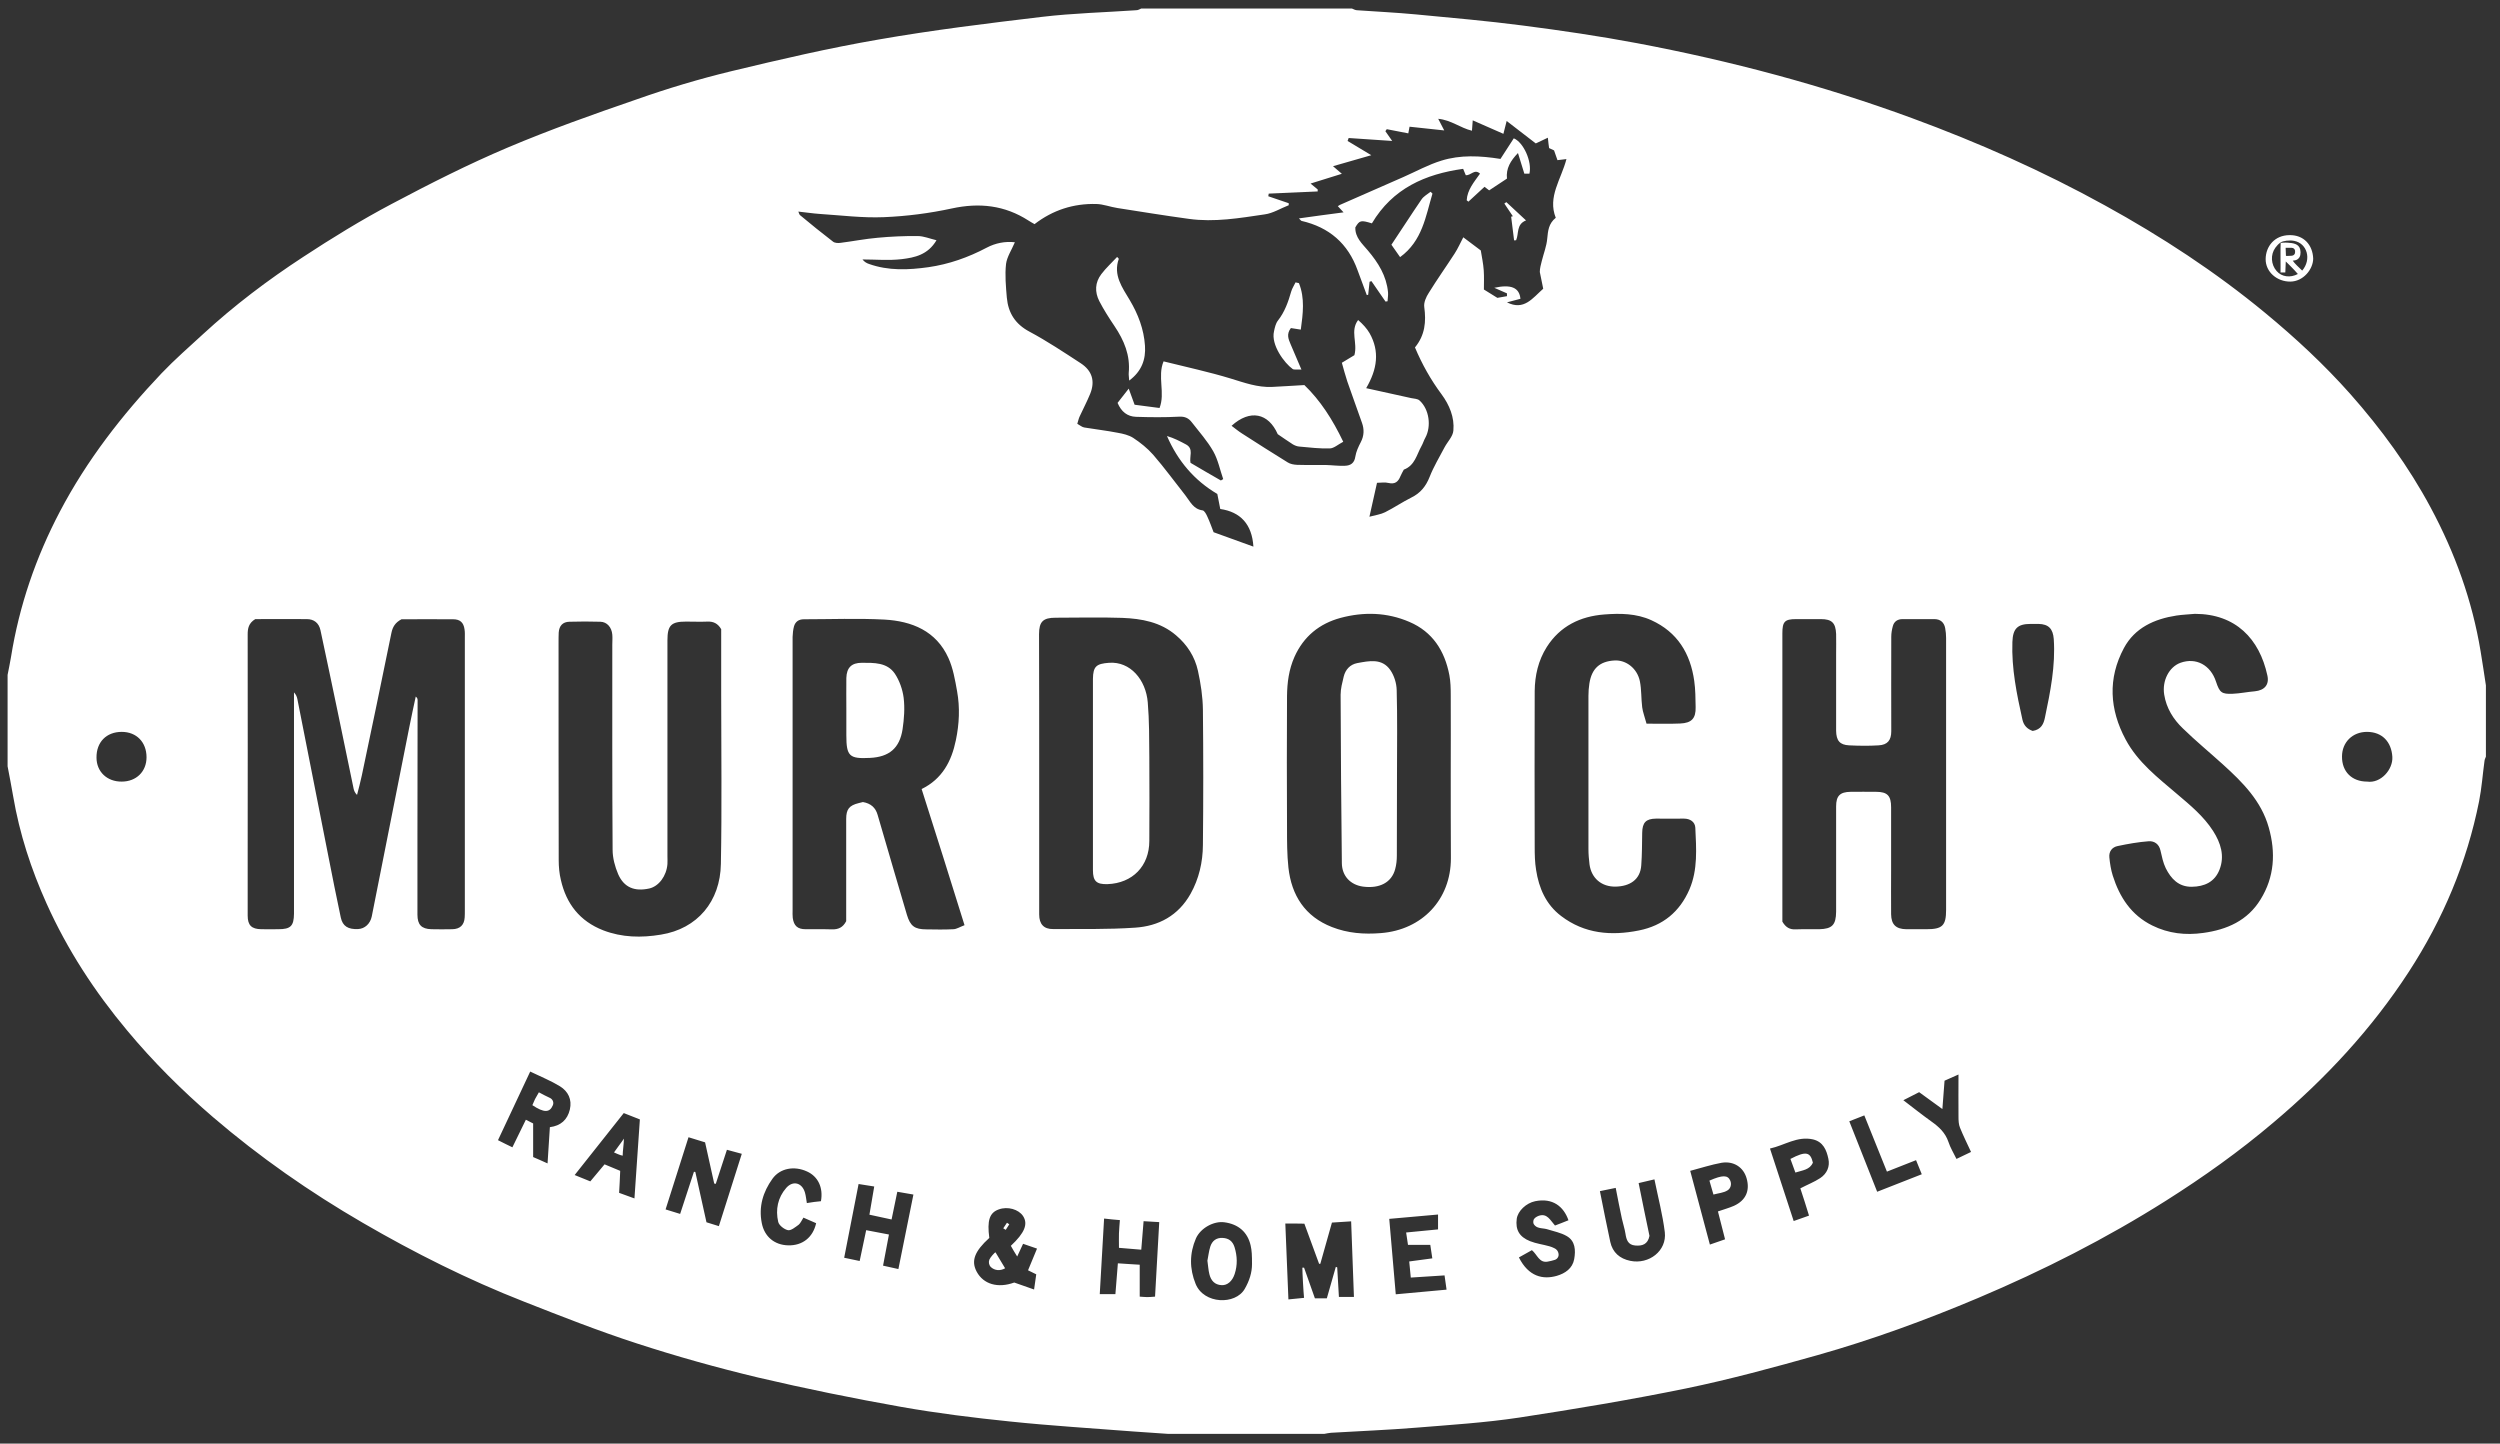 <svg width="1614" height="932" viewBox="0 0 1614 932" fill="none" xmlns="http://www.w3.org/2000/svg">
<rect x="0" y="0" width="1614" height="932" fill="#333333" stroke="none"/>
<path d="M736.8 5.5H872.8C873.8 5.9 874.8 6.5 875.9 6.6C888.6 7.5 901.4 8.1 914.1 9.3C937.2 11.5 960.3 13.5 983.3 16.5C1008 19.7 1032.6 23.3 1057 27.9C1117.3 39.3 1176.5 55 1234.2 76.2C1277.2 92 1318.9 110.5 1359.1 132.7C1395.6 152.8 1430.3 175.5 1462.5 202.1C1482 218.2 1500.5 235.4 1517.3 254.3C1537.3 276.9 1555 301.1 1569.3 327.8C1585 357.1 1596.1 387.8 1601.5 420.6C1602.7 427.9 1603.8 435.2 1604.9 442.5V488.5C1604.6 489.4 1604.1 490.2 1604 491.2C1602.8 499.9 1602.2 508.7 1600.5 517.3C1592.6 556.9 1577.2 593.4 1555.2 627.3C1531.1 664.4 1501.3 696.4 1467.6 724.8C1445.8 743.3 1422.5 759.9 1398.3 775.2C1359.7 799.6 1319.1 820.2 1277 838C1243.1 852.3 1208.7 864.9 1173.3 874.9C1145.2 882.8 1117 890.5 1088.4 896.4C1052.7 903.7 1016.7 909.7 980.7 915.2C958.8 918.5 936.5 919.9 914.4 921.7C896 923.2 877.6 923.9 859.3 925C857.8 925.1 856.4 925.5 855 925.7H754C746.7 925.2 739.5 924.7 732.2 924.2C705.4 922.1 678.6 920.5 651.9 917.7C628.5 915.3 605.1 912.4 581.9 908.3C550.9 902.8 520 896.5 489.3 889.3C463 883 436.9 875.7 411.1 867.3C386.5 859.3 362.3 849.8 338.2 840.3C302.2 826.2 267.7 808.9 234.3 789.5C200 769.6 167.6 747 137.5 721.2C117.5 704 98.9 685.5 82.1 665.3C61.2 640.3 43.5 613.2 30.1 583.4C20.1 561.2 12.6 538.2 8.5 514.1C7.4 507.6 6.1 501.1 4.9 494.7V435.7C5.6 431.9 6.5 428.1 7.1 424.2C12.4 391.1 23.1 359.9 38.7 330.2C56.1 297.1 78.7 268 104.3 241C112.8 232.1 122.1 224 131.1 215.7C151.2 197.2 172.9 180.8 195.7 165.9C214.3 153.7 233.3 142 253 131.6C277.5 118.6 302.4 106 327.9 95.2C355.1 83.7 383 73.8 410.9 64.2C431 57.1 451.4 51 472 46C503.6 38.4 535.3 31 567.3 25.5C602.2 19.4 637.4 15.1 672.6 10.9C692.8 8.5 713.3 8 733.6 6.6C734.8 6.6 735.8 5.9 736.8 5.5ZM999.3 88.9C996.2 90.4 993.9 91.4 991.5 92.6C985.4 87.9 979.4 83.3 972.7 78.1C971.9 81.4 971.2 83.8 970.6 86.4C964.1 83.5 957.7 80.7 950.8 77.7C950.6 80.7 950.4 82.5 950.3 84.4C942.8 82.6 936.9 77.5 928.5 76.7C930 79.5 930.9 81.3 932.4 84.2C924.4 83.4 917.5 82.6 910 81.8C909.7 83.2 909.5 84.6 909.2 86.1C904.5 85.2 899.9 84.3 895.3 83.4C895 83.8 894.7 84.3 894.4 84.7C895.7 86.5 897 88.4 898.8 91C889.1 90.3 879.9 89.7 870.7 89.1C870.5 89.7 870.2 90.3 870 91C874.9 93.9 879.7 96.8 885.3 100.2C876.8 102.6 869.3 104.8 860.6 107.3C863.2 109.5 864.4 110.6 866.3 112.2C859.4 114.3 853.2 116.3 846.1 118.5C848.1 120.2 849.4 121.3 850.7 122.3V123.6C840.2 124.1 829.6 124.5 819.1 125C819 125.6 818.9 126.1 818.8 126.7L832 131.2V132.5C826.8 134.5 821.8 137.7 816.5 138.4C800.3 140.8 784 143.6 767.5 141.3C752.1 139.2 736.7 136.7 721.4 134.3C716.8 133.6 712.3 131.8 707.8 131.7C693.1 131.3 679.7 135.6 667.9 144.7C666.5 143.9 665.2 143.2 664 142.4C648.6 132.5 632.3 130.7 614.4 134.6C600.1 137.7 585.3 139.6 570.7 140.2C556.9 140.8 542.9 139 529 138.1C524.6 137.8 520.3 137.1 515.4 136.6C515.9 137.8 516.1 138.6 516.5 138.9C523.5 144.7 530.6 150.5 537.8 156C538.9 156.9 541 157 542.5 156.8C550.5 155.8 558.5 154.2 566.6 153.5C575.2 152.7 583.8 152.3 592.5 152.4C596.3 152.4 600 154 604.6 155.1C599 164.6 590.4 166.3 582.2 167.3C573.8 168.3 565.3 167.5 556.8 167.5C558.1 169.1 559.5 169.9 561 170.4C573.6 174.9 586.5 174.3 599.4 172.5C612.6 170.6 625.1 166.2 637 159.9C642.7 156.9 648.9 155.7 655.2 156.4C653.1 161.4 650.1 165.8 649.5 170.4C648.7 177.5 649.4 184.9 650 192.1C650.9 202 655.4 209.2 664.6 214.1C676 220.2 686.8 227.4 697.7 234.5C705.2 239.4 707.1 246.2 703.8 254.3C701.8 259.2 699.3 263.9 697.1 268.7C696.4 270.1 696.1 271.7 695.5 273.6C697.3 274.6 698.6 275.8 700.1 276C707.3 277.2 714.5 278 721.6 279.4C725.1 280 728.8 280.9 731.6 282.7C736.3 285.8 740.8 289.4 744.5 293.6C751.8 302 758.3 311 765.2 319.7C768.3 323.6 770.3 328.7 776.4 329.5C777.6 329.7 778.8 332 779.5 333.6C781.1 337 782.3 340.6 783.5 343.6C792.6 346.9 800.9 349.9 809.2 352.9C808.3 338.4 800.8 330.5 787.8 328.6C787.1 324.9 786.5 322.1 785.9 318.9C771.1 310.2 760.4 297.6 753.4 281.5C757.9 282.8 761.9 284.9 765.8 287C770.8 289.8 767.7 294.8 768.6 298.8C775.2 302.7 781.7 306.5 788.2 310.2L789.7 309.3C787.6 303.3 786.4 296.9 783.3 291.4C779.5 284.7 774.2 278.8 769.4 272.6C767.4 270 765 268.8 761.3 269C752 269.5 742.7 269.4 733.4 269.1C727.8 268.9 723.9 265.8 721.5 260.1C723.7 257.3 725.9 254.5 728.7 250.9C730.2 255.1 731.4 258.3 732.5 261.3C738 262 743.1 262.7 748.6 263.4C752.4 253.7 747.1 243.1 751.2 233.3C766 237 780.5 240.1 794.6 244.4C803.4 247.1 811.9 250.2 821.2 249.8C827.9 249.5 834.7 249 842.1 248.6C852.4 258.5 860.3 270.8 867.2 285.2C863.8 287 861.2 289.4 858.6 289.5C852 289.7 845.4 288.9 838.8 288.3C837.4 288.2 835.9 287.6 834.7 286.9C831.5 284.9 828.5 282.7 824.9 280.3C818.9 266.6 807 264.1 795.1 274.9C797.4 276.6 799.5 278.4 801.9 279.9C811.7 286.2 821.4 292.4 831.3 298.5C833 299.6 835.3 300 837.4 300.1C843.6 300.3 849.7 300.1 855.9 300.2C860 300.3 864.2 300.9 868.3 300.7C871.9 300.6 874.4 299 875 294.8C875.5 291.6 877 288.4 878.5 285.5C880.7 281.3 880.8 277.2 879.3 273C876.2 264.1 872.9 255.2 869.8 246.2C868.5 242.3 867.5 238.4 866.3 234.2C869.8 232.1 872.6 230.4 874.4 229.3C876.6 221.2 871.5 213.7 876.8 206.6C879.8 209.2 882.4 212 884.2 215.1C890.8 226.8 889.2 238.3 882 250.6C892.3 252.9 901.7 254.9 911 257C912.9 257.4 915.3 257.4 916.5 258.6C922.7 264.2 924.2 275.2 920.2 282.6C919.2 284.3 918.7 286.3 917.7 288C914.6 293.5 913.5 300.5 906.3 303.2C905.6 304.6 904.7 306 904.1 307.5C902.7 311 900.6 312.8 896.4 311.8C894.1 311.2 891.6 311.7 889 311.7C887.4 318.9 885.9 325.5 884.1 333.6C888.2 332.5 891.4 332.1 894.2 330.7C900 327.8 905.4 324.1 911.2 321.2C917.1 318.3 920.6 313.9 923 307.8C925.6 301.2 929.3 295.1 932.6 288.8C934.5 285.2 938 281.8 938.3 278C939.1 269.4 935.7 261.4 930.7 254.6C923.7 245.2 918.1 235.2 913.5 224.3C920 216.4 920.8 207.7 919.5 198.2C919.1 195.3 920.7 191.7 922.4 189.1C927.7 180.5 933.6 172.2 939.1 163.7C941.3 160.3 942.9 156.6 944.7 153.2C948.9 156.3 952.4 159 956 161.7C956.7 166 957.6 170.2 957.9 174.5C958.2 178.7 958 183 958 186.9C961 188.8 963.5 190.3 966.7 192.3C968.3 192 970.6 191.6 972.9 191.2V189.4C970.4 188.3 967.9 187.2 964.7 185.8C975.6 183.4 980.9 185.7 981.6 192.9C978.8 193.6 976 194.4 972.9 195.2C983.9 200.7 989.3 192.6 996.3 186.4C995.6 183 994.8 179.3 994.1 175.6C994.1 173.2 994.8 170.8 995.4 168.4C996.6 163.6 998.5 158.8 998.9 154C999.4 149.1 999.7 144.4 1004.4 140.6C999 127.1 1007.9 115.8 1011.3 102.7C1008.7 103 1007.2 103.2 1005.5 103.4C1004.7 101.2 1004.1 99.2 1003.3 97.1C1002.2 96.6 1001.1 96 1000.1 95.6C999.8 93.7 999.6 91.9 999.3 88.9ZM164.8 399.7C160.5 402.3 159.9 405.7 159.9 409.6C160 457.9 159.9 506.2 159.9 554.6V591.1C159.9 597.4 162.4 599.8 168.7 599.9C172.4 600 176 599.9 179.7 599.9C187.7 599.9 189.7 597.8 189.8 589.9V456.4V447C191.1 448.4 191.7 449.8 192 451.4C198.7 485.2 205.3 519 212 552.8C214.6 566 217.2 579.2 220 592.3C221.2 598 224.8 600.1 231.2 599.8C235.5 599.6 239 596.4 240 591.7C248.1 550.9 256.2 510 264.3 469.2C265.6 462.7 267 456.2 268.4 449.7C269.4 450.5 269.6 451.2 269.6 452C269.6 481 269.5 510 269.5 539V590.5C269.5 597 272.1 599.7 278.5 599.9C283 600 287.5 600 292 599.9C297 599.8 299.7 597.2 300 592.3C300.1 590.8 300.1 589.3 300.1 587.8V411.8C300.1 410 300.2 408.1 299.9 406.3C299.3 401.9 297 399.8 292.6 399.8C281.3 399.7 270 399.8 259.2 399.8C255.2 401.9 253.5 404.7 252.7 408.6C246.5 439.3 240 470 233.6 500.6C232.7 504.8 231.6 509 230.5 513.2C229.1 511.8 228.6 510.5 228.3 509.2C224.8 492.5 221.4 475.8 217.9 459C214.3 441.6 210.6 424.3 206.9 406.9C205.9 402.2 202.7 399.7 198.1 399.7C186.8 399.6 175.6 399.7 164.8 399.7ZM670.9 499.5V590.4C670.9 596.6 673.9 599.9 679.9 599.8C697.5 599.7 715.2 600.1 732.8 598.9C748.1 597.9 760.7 591.1 768.6 577.1C774.1 567.3 776.5 556.6 776.6 545.6C776.9 516.5 776.9 487.3 776.6 458.2C776.5 449.8 775.2 441.3 773.4 433.1C771.4 424 766.5 416.3 759.3 410.2C749.3 401.6 737.1 399.4 724.5 398.9C710.2 398.4 695.9 398.8 681.5 398.8C673.4 398.8 670.8 401.3 670.8 409.5C670.9 439.5 670.9 469.5 670.9 499.5ZM595 509.4C608.3 502.9 614.3 491.5 617.1 477.9C619.3 467.4 619.8 456.8 617.9 446.3C616.6 439 615.3 431.4 612.3 424.8C604.4 407.3 588.7 401 571 400C553.7 399.1 536.4 399.8 519 399.8C515.7 399.8 513.5 401.3 512.6 404.4C512 406.6 511.8 409 511.7 411.2V587.6C511.7 589.3 511.6 591 511.8 592.6C512.5 597.7 514.9 599.9 520.1 599.9C525.8 600 531.4 599.8 537.1 600C541.2 600.1 544.2 598.8 546.3 594.7V588.2V528.7C546.3 522.4 548.3 520 554.3 518.5C555.4 518.2 556.5 517.9 557.1 517.8C562.3 518.7 565.3 521.5 566.6 526.1C570.1 538.2 573.6 550.3 577.2 562.4C579.9 571.8 582.7 581.2 585.5 590.6C587.7 597.9 590.5 600 598.1 600C603.9 600.1 609.8 600.2 615.6 599.9C617.6 599.8 619.6 598.5 622.7 597.3C613.4 567.4 604.3 538.5 595 509.4ZM1150.7 595C1152.9 598.8 1155.5 600.1 1159 600C1164.2 599.8 1169.3 600 1174.5 599.9C1182.9 599.7 1185.3 597.1 1185.4 588.6V520.6C1185.4 513.8 1187.9 511.3 1194.7 511.2C1200.2 511.1 1205.7 511.2 1211.2 511.2C1218.5 511.2 1220.9 513.7 1220.9 521.2V560.7C1220.9 570.5 1220.8 580.4 1220.9 590.2C1221 596.9 1224 599.8 1230.7 599.9H1243.7C1254 599.9 1256.4 597.6 1256.4 587.4V411.9C1256.4 409.8 1256.2 407.6 1255.8 405.5C1255.1 401.8 1252.7 399.7 1248.8 399.7H1228.3C1225.1 399.7 1222.8 401.2 1222 404.3C1221.4 406.5 1221 408.8 1221 411.1C1220.9 431.4 1221 451.8 1221 472.1C1221 477.9 1218.6 480.9 1212.8 481.2C1206.5 481.6 1200.1 481.5 1193.8 481.2C1187.7 480.9 1185.5 478.1 1185.4 471.8V422.3C1185.4 418 1185.5 413.6 1185.4 409.3C1185.1 402.1 1182.6 399.7 1175.6 399.7H1159.6C1152.2 399.7 1150.7 401.3 1150.7 408.9V595ZM936.6 499.7C936.6 482.7 936.7 465.7 936.6 448.7C936.6 444.4 936.5 440 935.7 435.8C932.7 420.2 924.9 407.9 909.9 401.5C895.5 395.3 880.5 394.9 865.5 398.9C851.8 402.6 841.6 410.9 835.7 424.1C832.1 432.2 831 440.7 830.9 449.3C830.7 477.8 830.8 506.3 830.9 534.7C830.9 543.2 830.9 551.7 831.8 560.1C833.8 578.1 842.5 591.7 859.9 598.5C870.1 602.5 880.6 603.3 891.6 602.4C918.1 600.3 936.7 580.8 936.7 554.1C936.6 536 936.6 517.8 936.6 499.7ZM465.6 406.2C463.4 402.4 460.5 401.2 456.9 401.3C452.2 401.5 447.6 401.3 442.9 401.3C433.3 401.3 430.9 403.7 430.9 413.4V552.8C430.9 554.5 431 556.1 430.9 557.8C430.3 565.6 425.3 572.2 419.2 573.6C409.7 575.7 402.9 573 399.1 564.4C397 559.5 395.5 553.9 395.5 548.6C395.2 504.5 395.3 460.3 395.3 416.2C395.3 414 395.5 411.9 395.3 409.7C394.9 405 391.9 401.5 387.6 401.4C380.9 401.2 374.3 401.2 367.6 401.4C363.3 401.5 361 404 360.7 408.4C360.6 410.6 360.6 412.7 360.6 414.9C360.6 461.7 360.6 508.5 360.7 555.3C360.7 559.6 361.1 564 362.1 568.1C365.6 583.5 374.3 594.7 389.4 600.6C401.6 605.3 414.1 605.5 426.7 603.4C450.3 599.6 465 581.9 465.4 557.8C466.1 521.5 465.6 485.2 465.6 448.8V406.2ZM1063 467.2C1071.1 467.2 1077.9 467.4 1084.7 467.1C1092.1 466.8 1094.9 463.8 1094.7 456.5C1094.6 450.9 1094.6 445.2 1093.8 439.6C1091.3 421.9 1083 408.1 1066.1 400.4C1056.4 396 1046 395.9 1035.7 396.7C1020.2 397.9 1007.2 404.2 998.6 417.7C993.1 426.4 990.9 436.1 990.8 446.2C990.7 479.7 990.7 513.2 990.8 546.7C990.8 551.7 990.9 556.7 991.7 561.6C993.5 573.4 998.1 584 1007.9 591.4C1023 602.9 1040.2 604.3 1058.1 600.7C1073.6 597.6 1084.4 588.7 1090.7 574.2C1096.2 561.4 1095.1 547.8 1094.5 534.4C1094.3 530.6 1091.2 528.5 1087.1 528.5C1081.1 528.6 1075.1 528.5 1069.1 528.5C1062.6 528.6 1060.3 531 1060.2 537.7C1060.1 544.7 1060.1 551.7 1059.6 558.6C1059 568 1052.1 572.2 1043.1 572.4C1033.9 572.6 1027.4 566.9 1026.2 558.1C1025.8 554.8 1025.5 551.5 1025.5 548.2V449.2C1025.5 446.6 1025.7 443.9 1026.1 441.3C1027.6 431.6 1032.8 426.9 1042.4 426.4C1049.8 426 1057 431.5 1058.7 439.8C1059.8 445.3 1059.5 451 1060.2 456.6C1060.6 459.8 1061.9 463 1063 467.2ZM1417 396.3C1413 396.7 1409 396.8 1405.1 397.4C1390.9 399.6 1378.2 405.3 1371.2 418.4C1360.7 438 1361.9 458 1372.3 477.4C1380.2 492.2 1393.2 502.1 1405.6 512.7C1414.1 519.9 1422.7 527 1428.8 536.5C1433.7 544.2 1436.4 552.6 1432.9 561.5C1429.8 569.4 1423.2 572.4 1415 572.5C1406.5 572.6 1401.6 567.3 1398.2 560.5C1396.5 557 1395.7 553 1394.8 549.1C1393.9 544.9 1390.8 542.9 1387.3 543.1C1380.6 543.6 1373.8 544.8 1367.2 546.2C1363.6 546.9 1361.4 549.7 1361.8 553.6C1362.2 557.5 1362.8 561.5 1364 565.3C1368.4 579.2 1375.9 590.8 1389.5 597.5C1400 602.7 1411 603.9 1422.4 602.3C1437.7 600.2 1451 594.4 1459.4 580.7C1468.4 566.2 1469.3 550.4 1464.7 534.2C1459.9 517.1 1447.9 505.1 1435.2 493.6C1426.6 485.8 1417.6 478.4 1409.3 470.3C1403.1 464.4 1398.6 457.2 1397.2 448.4C1395.8 439.5 1400.3 430.6 1407.7 427.9C1417.7 424.3 1427.2 429.3 1430.7 440.2C1433 447.1 1434.3 448.2 1441.4 447.9C1446.2 447.7 1450.9 446.7 1455.7 446.3C1462 445.7 1465.2 442 1463.8 436C1458.7 412.5 1443.4 396.3 1417 396.3ZM829.8 789.9C830.5 806.5 831.1 822.6 831.8 838.9C835.5 838.5 838.4 838.2 841.9 837.9C841.5 834.2 840.8 821.5 840.8 818.4H841.9C844.2 824.9 846.5 831.5 848.9 838.2H856.6C858.5 831.4 860.5 824.6 862.4 817.9L863.3 818.2C863.7 824.6 864.1 831 864.4 837.3H874.1C873.5 821 872.9 805 872.3 788.5C868 788.8 864.1 789 859.9 789.3C857.4 798.3 854.9 807.1 852.4 815.9H851.6C848.4 807.3 845.3 798.6 842.1 790C838 789.9 834.4 789.9 829.8 789.9ZM1312.3 471.9C1317.8 471 1319.4 467.3 1320.2 463.3C1323.7 446.6 1327.1 429.8 1325.9 412.5C1325.4 406 1322.6 402.9 1316 402.8H1311C1302.4 402.8 1299.5 405.9 1299.2 414.5C1298.6 431.6 1302 448.1 1305.7 464.7C1306.6 468.5 1308.9 470.7 1312.3 471.9ZM464.1 791.6C469.1 775.9 473.9 760.7 478.9 744.9C475.4 743.9 472.4 743.1 469.3 742.3C466.8 750 464.4 757.1 462.1 764.3C461.8 764.2 461.5 764.2 461.1 764.1C459.1 755.3 457.2 746.5 455.2 737.5C451.7 736.4 448.4 735.4 444.5 734.2C439.5 749.9 434.7 765.1 429.7 780.8C433.2 781.9 436 782.8 439.1 783.7C442.2 774.2 445.1 765.4 448 756.5C448.3 756.5 448.6 756.6 448.9 756.6C451.3 767.5 453.7 778.4 456.1 789.1C458.9 790 461.2 790.7 464.1 791.6ZM652.6 804.3C661.6 795.9 663.8 790.2 660.5 785.1C657.6 780.7 650.5 778.7 644.8 780.8C638.8 782.9 637.2 788 638.7 799.2C629.1 807.9 626.8 814.1 630.6 821.1C634.9 829 644.1 831.9 654.8 828C659.4 829.6 663.2 830.9 667.6 832.5C668.2 828.5 668.6 825.4 669 822.7C666.8 821.6 665.3 820.9 663.7 820.1C665.7 815.3 667.5 811 669.5 806.1C665.9 804.9 663.2 803.9 660.5 803C659.2 805.9 658.1 808.2 656.7 811.2C655 808.5 653.8 806.5 652.6 804.3ZM353.5 751.1C354 742.9 354.5 735.3 355 727.7C362 726.8 366.3 723 367.9 716.3C369.4 709.8 366.8 704.6 361.5 701.3C355.6 697.7 349.1 695.1 342.3 691.8C335.2 706.9 328.4 721.3 321.5 736.1C324.9 737.8 327.6 739.2 330.8 740.7C333.8 734.6 336.6 728.9 339.5 722.9C341.5 723.9 342.9 724.6 344.2 725.3V747C347.1 748.2 349.9 749.5 353.5 751.1ZM559.2 794.2C564.3 795.2 569 796.1 573.9 797C572.6 804.1 571.3 810.5 570.1 817.1C573.3 817.8 576.2 818.5 580 819.3C583.2 803.4 586.4 787.6 589.7 771.2C586 770.6 582.7 770 579.3 769.4C577.9 775.9 576.8 781.5 575.6 787.3C570.7 786.2 566.1 785.2 561.3 784.2C562.4 778 563.4 772.2 564.4 766C560.7 765.4 557.5 764.9 554.3 764.4C551.1 780.5 548.1 796.1 545 812C548.5 812.7 551.6 813.4 555 814.1C556.4 807.5 557.7 801.2 559.2 794.2ZM808.3 816.1C808.3 810.6 808.2 807.4 807.4 804C805.4 795.4 799.5 790.3 790.4 789.1C783.6 788.2 775.1 792.8 772.1 799.5C767.9 809.2 767.9 819.1 771.9 828.9C777.2 842 797.6 842.6 803.6 832.1C806.6 826.9 808.3 821.6 808.3 816.1ZM712.8 786.7C711.9 803.1 711 819.2 710 835.5H720.1C720.6 828.9 721.2 822.6 721.7 815.6C726.9 816 731.4 816.2 735.8 816.5V837.1C737.6 837.2 739.1 837.4 740.5 837.4C742 837.4 743.4 837.3 745.7 837.1C746.6 821.1 747.5 805.2 748.4 789C744.8 788.8 741.7 788.6 738.3 788.4C737.8 794.8 737.3 800.6 736.8 806.8C731.4 806.3 727 806 722.4 805.6C722.4 801.9 722.3 799.1 722.4 796.3C722.5 793.4 722.8 790.6 723 787.7C719.6 787.5 716.8 787.1 712.8 786.7ZM1012.6 787.8C1009.5 778.9 1002.4 773.2 991.1 775.5C985.3 776.7 979.9 781.8 979.2 786.9C978.3 793.9 980.8 798.5 987.8 801.3C991.8 802.9 996.1 803.4 1000.3 804.6C1001.4 804.9 1002.4 805.3 1003.4 805.8C1004.9 806.4 1006 807.8 1006.2 809.4V809.5C1006.5 811.2 1005.4 812.9 1003.7 813.4C1002.2 813.8 1000.7 814.3 999.2 814.5C993.7 815.5 992.5 810 989 807.1C986.1 808.7 983.3 810.3 980.6 811.8C986.9 824.3 996.2 826.2 1005 823.7C1010.5 822.1 1015.2 818.9 1016.3 812.9C1017.3 807.2 1017.1 801.1 1011.3 797.9C1007.6 795.8 1003.3 795 999.2 793.7C996.5 792.8 993 793.3 991 791.3C989.9 790.2 989.7 789.4 990 787.9C990.3 786.4 992 785.5 993.2 785C998.8 782.9 1000.9 787.9 1003.9 791.2C1006.9 790.1 1009.6 789 1012.6 787.8ZM1064.9 797.9C1063.8 803.4 1060.2 804.5 1055.7 804.1C1051 803.7 1050 800.4 1049.4 796.5C1048.9 793.2 1047.8 790.1 1047.1 786.8C1045.7 780.4 1044.5 774 1043.1 766.9C1039.3 767.7 1036.2 768.3 1032.9 769C1035.2 780.5 1037.3 791.2 1039.6 801.8C1041.1 808.6 1045.7 812.6 1052.5 814C1064.6 816.5 1076.2 807.5 1074.8 795.5C1073.4 784.2 1070.5 773.2 1068.1 761.4C1064.4 762.3 1061.2 763 1057.9 763.8C1060.3 775.6 1062.5 786.7 1064.9 797.9ZM924.7 812.4C924.2 809 923.8 806.4 923.4 803.7H909C908.6 800.8 908.2 798.5 907.8 795.7C915 795 921.7 794.3 928.4 793.7V784.1C917.7 785 907.5 785.9 896.9 786.9C898.3 803.3 899.7 819.1 901.1 835.6C912.3 834.6 922.7 833.6 933.9 832.6C933.4 829.2 933 826.5 932.6 823.4C925.1 823.9 918 824.4 910.8 824.8C910.4 821.2 910.1 818.1 909.8 814.4C914.7 813.7 919.5 813.1 924.7 812.4ZM409.6 773.7C410.8 756.3 412 739.4 413.1 722.7C409.2 721.2 406.3 720 402.7 718.6C392.3 731.7 381.9 744.9 371 758.6C374.9 760.2 377.9 761.4 381.1 762.7C384.3 758.9 387.2 755.4 390.3 751.7C393.9 753.2 397.1 754.5 400.4 755.9C400.2 760.8 400 765.4 399.7 770.1C403.2 771.4 406.1 772.4 409.6 773.7ZM1162.3 767.2C1166.9 764.8 1171.3 763.1 1175.1 760.6C1179.5 757.7 1181.5 753.1 1180.4 748.1C1179.2 742.5 1177.1 737.2 1170.5 735.6C1160.3 733.3 1152.2 739.4 1142.7 741.5C1148 757.6 1152.9 772.8 1158 788.3C1161.7 787 1164.6 785.9 1167.9 784.8C1166 778.6 1164.2 772.9 1162.3 767.2ZM530 775.5C531.6 766.7 528.1 759.5 521 756.3C512.7 752.5 503.6 754.2 498.7 761C492.6 769.5 489.7 779 491.8 789.6C493.5 798.4 500 803.8 508.9 804C518 804.2 524.8 799 526.9 789.7C524.2 788.5 521.4 787.3 518.7 786.1C517.5 788 516.8 789.7 515.6 790.7C513.5 792.2 510.7 794.6 508.7 794.2C506.3 793.7 502.9 791.1 502.4 788.8C500.6 780.9 502.1 773.2 507.6 766.9C512 761.9 517.9 763.6 519.7 770C520.3 772.1 520.5 774.4 520.9 776.7C524.2 776.1 527.1 775.8 530 775.5ZM1091.2 755.9C1095.6 772.2 1099.7 787.6 1103.9 803.5C1107.5 802.3 1110.5 801.2 1113.7 800.1C1112 793.6 1110.6 787.8 1109.1 782.1C1112.8 780.8 1116.2 779.9 1119.4 778.5C1127.1 775 1129.9 768.7 1127.6 760.7C1125.6 753.6 1119.3 749.4 1111.4 750.7C1104.8 751.9 1098.4 754 1091.2 755.9ZM1528.2 504.6C1537 505.9 1545 496.8 1544.5 488.6C1543.9 478.9 1537.9 472.5 1528.1 472.5C1518.8 472.5 1512 479.2 1512 488.4C1511.9 498.2 1518.4 504.6 1528.2 504.6ZM78.6 504.6C88 504.6 94.6 498.1 94.6 488.9C94.6 479.1 88.1 472.5 78.6 472.5C68.7 472.5 62.2 479.1 62.3 489.1C62.3 498.2 69.1 504.7 78.6 504.6ZM1264.4 693.7C1261.3 695.1 1258.3 696.4 1255.4 697.7C1254.9 703.9 1254.5 709.6 1254 716C1248.6 712 1243.8 708.6 1239 705.1C1235.7 706.8 1232.7 708.3 1228.8 710.3C1235.2 715.2 1241 719.8 1247 724.1C1251.8 727.5 1255.9 731.3 1257.9 737.2C1259.1 740.9 1261.2 744.3 1263.1 748.2C1266.4 746.6 1269.3 745.3 1272.5 743.7C1270 738.3 1267.5 733.3 1265.4 728.1C1264.5 726 1264.4 723.4 1264.4 721C1264.3 712.1 1264.4 703.2 1264.4 693.7ZM1218.2 756.4C1213.3 744.3 1208.6 732.5 1203.6 720.1C1200.4 721.3 1197.5 722.5 1193.9 723.9C1200 739.3 1205.8 754 1211.9 769.4C1221.6 765.6 1231 761.9 1240.7 758.1C1239.3 754.7 1238.2 751.9 1237 749C1230.5 751.6 1224.7 753.9 1218.2 756.4ZM1478.7 181.8C1470.1 181.9 1462.6 175.6 1462.7 167.2C1462.8 159 1468.5 151.9 1478 151.8C1487.3 151.6 1493.1 158.1 1493.4 167C1493.3 173.9 1487 181.7 1478.7 181.8ZM1472.4 156.5C1470.9 157.5 1469.9 158.7 1469 159.9C1465.7 164.4 1466.1 170.8 1469.8 175C1473.1 178.8 1478.6 179.5 1483.5 176.9C1481.3 174.2 1475.7 168.8 1475.7 168.8L1475.4 175.9H1472.3C1472.3 175.9 1472.4 169.4 1472.3 166.3C1472.2 163 1472.4 156.8 1472.4 156.8C1472.4 156.8 1475.3 156.5 1477.1 156.7C1480.2 156.9 1484.1 157.3 1485 161C1485.3 162.3 1485.3 163.4 1485.1 164.5C1484.8 166.4 1483.3 167.9 1481.4 168.1C1480.8 168.2 1480.3 168.3 1480.2 168.3C1481.4 170.1 1484.1 172.6 1486.3 174.7C1492.5 167.4 1489.5 157.1 1481.1 155.5C1478.1 154.9 1473.9 155.5 1472.4 156.5ZM1475.6 160L1475.8 165.2C1475.8 165.2 1477.8 165.3 1479.6 165.1C1480.8 165 1481.7 164.1 1481.7 162.9V161.9C1481.6 160.9 1480.7 160 1479.6 160C1477.8 159.9 1475.6 160 1475.6 160ZM944.6 109C945.5 111.1 946 112.3 946.3 113.1C949.7 113.4 951.9 108.8 955.5 112.1C951.7 117.5 947.3 122.5 946.9 129.3C947.3 129.6 947.6 129.9 948 130.2C951.4 127 954.9 123.8 958.4 120.6C959.5 121.5 960.5 122.2 961.4 122.9C965.4 120.3 969.1 117.8 972.9 115.3C972.2 108.8 975.1 103.9 980 98.8C981.5 103.6 982.7 107.7 984.1 112.1H987.4C989.2 104.4 983.6 91.9 977.3 89.3C974.4 93.8 971.5 98.3 968.7 102.6C955.5 100.5 942.8 99.9 930.6 103.7C922.1 106.3 914.2 110.7 906 114.3C892.3 120.3 878.6 126.3 865 132.3C864.6 132.5 864.2 132.8 863.7 133.1C864.8 134.2 865.7 135.3 867.4 137.1C857.5 138.4 848.4 139.6 838.6 141C839.7 142.1 839.9 142.5 840.2 142.6C858.1 146.7 870.3 157.2 876.5 174.6C878.4 179.9 880.4 185.2 882.4 190.5C882.7 190.4 883 190.4 883.3 190.3L884.2 181.9C884.6 181.8 885 181.7 885.4 181.5C888.4 185.9 891.4 190.3 894.5 194.7C894.9 194.6 895.4 194.5 895.8 194.5C895.9 192.5 896.3 190.5 896.1 188.6C895.1 178.1 889.8 169.6 883.1 161.7C879.4 157.3 874.8 153.3 875 146.8C877.7 142.2 878.5 142 885.7 144.2C899.1 121.6 920.2 112.4 944.6 109ZM721.2 165.9C717.8 169.6 714 173 711 177C706.9 182.4 706.7 188.5 709.7 194.4C712.6 200 716 205.3 719.5 210.5C725.7 219.7 729.8 229.4 728.7 240.8C728.6 242.2 728.9 243.6 729 245.7C737.1 239.7 739.8 232 739.2 223.2C738.5 212.6 734.8 202.9 729.4 193.8C724.6 185.7 718.5 177.6 722.3 167.1C722 166.6 721.6 166.3 721.2 165.9ZM836.4 182.3C835.5 184.3 834.2 186.1 833.6 188.2C831.7 194.9 829.4 201.4 825 207C823.6 208.8 823 211.5 822.5 213.9C820.4 222.7 829.3 234.5 834.5 238.2C835.5 238.9 837.4 238.4 840.2 238.6C837.6 232.4 835.4 227.3 833.2 222.2C831.8 218.9 830.4 215.7 833.4 211.8C835.3 212.1 837.4 212.4 839.8 212.8C841.2 202.5 842.5 192.5 838.6 182.8C837.7 182.6 837 182.5 836.4 182.3ZM923.6 123.8C921.6 125.4 919.1 126.7 917.7 128.8C911.2 138.3 905 148 898.3 158C899.7 160 901.6 162.7 903.9 166C918.3 155.5 920.4 139.7 924.8 125L923.6 123.8ZM971.2 131.4C973 134.1 974.9 136.9 976.7 139.6C976.3 139.7 976 139.8 975.6 139.9C976.2 145 976.9 150.1 977.5 155.2C977.9 155.2 978.3 155.2 978.8 155.1C980.7 150.8 978.8 144.8 985.2 142.3C980.6 138.1 976.5 134.3 972.5 130.5C972 130.8 971.6 131.1 971.2 131.4ZM705.6 524.8V561.8C705.6 568.9 707.9 571 715 570.8C731.2 570.2 742 559.1 742 542.9C742.1 524.9 742.1 506.9 742 488.9C741.9 477.1 742 465.3 741 453.5C739.8 438.8 729.7 426.9 716 427.9C707.9 428.5 705.7 430.1 705.6 438.3V524.8ZM546.4 474.7C546.4 488.2 548.3 490 561.7 489.3C574 488.7 580.8 483.1 582.7 470.8C583.7 464.1 584.2 457.1 583.4 450.5C582.7 445.1 580.7 439.4 577.7 434.9C572.7 427.6 564.3 427.9 556.4 427.9C549.8 427.9 546.6 431 546.4 437.7C546.3 444.5 546.4 451.4 546.4 458.2V474.7ZM901.7 445.5C901.6 441.1 900.1 436.2 897.6 432.6C892.2 424.8 883.9 426.7 876.2 428.1C871.6 429 868.6 432.3 867.5 436.8C866.6 440.6 865.5 444.6 865.5 448.5C865.6 484.8 865.9 521 866.3 557.3C866.4 565.6 871.9 571.3 880 572.4C890.7 573.8 898.4 569.7 900.7 561.2C901.5 558.4 901.8 555.3 901.8 552.4C901.9 534.7 901.8 517.1 901.9 499.4C901.9 481.5 902.2 463.5 901.7 445.5ZM638.7 813.3C638.1 815 638.5 816.9 639.8 818.1C642.1 820.2 645.6 820.7 648.9 818.8C646.8 815.3 644.8 811.9 642.7 808.5C642.1 808.6 639.2 811.9 638.7 813.3ZM649.3 794C650.1 792.8 650.8 791.6 651.6 790.4C651.1 790.1 650.6 789.8 650.1 789.4L647.7 793C648.2 793.3 648.7 793.7 649.3 794ZM355.2 708.9C352.9 707.8 350.6 706.7 347.9 705.2C346.8 707.1 346.1 708.3 345.4 709.6C344.8 710.9 344.3 712.2 343.7 713.5C351.2 718.5 354.9 718.4 356.9 713.6C357.7 711.8 356.9 709.8 355.2 708.9ZM780.8 822.7C781.8 826.7 784.2 829.5 788.7 829.7C792.4 829.9 795.6 827.1 797.1 822.5C799 816.7 798.8 810.9 797 805.1C795.8 801.4 793.4 799.4 789.3 799.2C785.2 799 782.6 801.1 781.4 804.7C780.4 807.8 780.1 811.1 779.5 813.9C780 817.2 780.1 820 780.8 822.7ZM402 746.1C402 743.3 402.8 738.1 402.8 735.1C400.9 738 398.2 741.3 396.4 744C396.4 744 400.6 746 402 746.1ZM1155.9 748.2C1156.9 751.1 1158 753.9 1159.1 757C1163.7 755.5 1168.4 755.3 1170.4 750.6C1168.8 743.8 1166 742.9 1155.9 748.2ZM1117.1 762.3C1115.5 758.5 1112.1 758.5 1103.6 762.2C1104.5 765.1 1105.3 768.1 1106.2 771.2C1109.5 770.3 1112.8 770.1 1115.3 768.5C1117.4 767.2 1118 764.5 1117.1 762.3Z" fill="white"/>
</svg>
